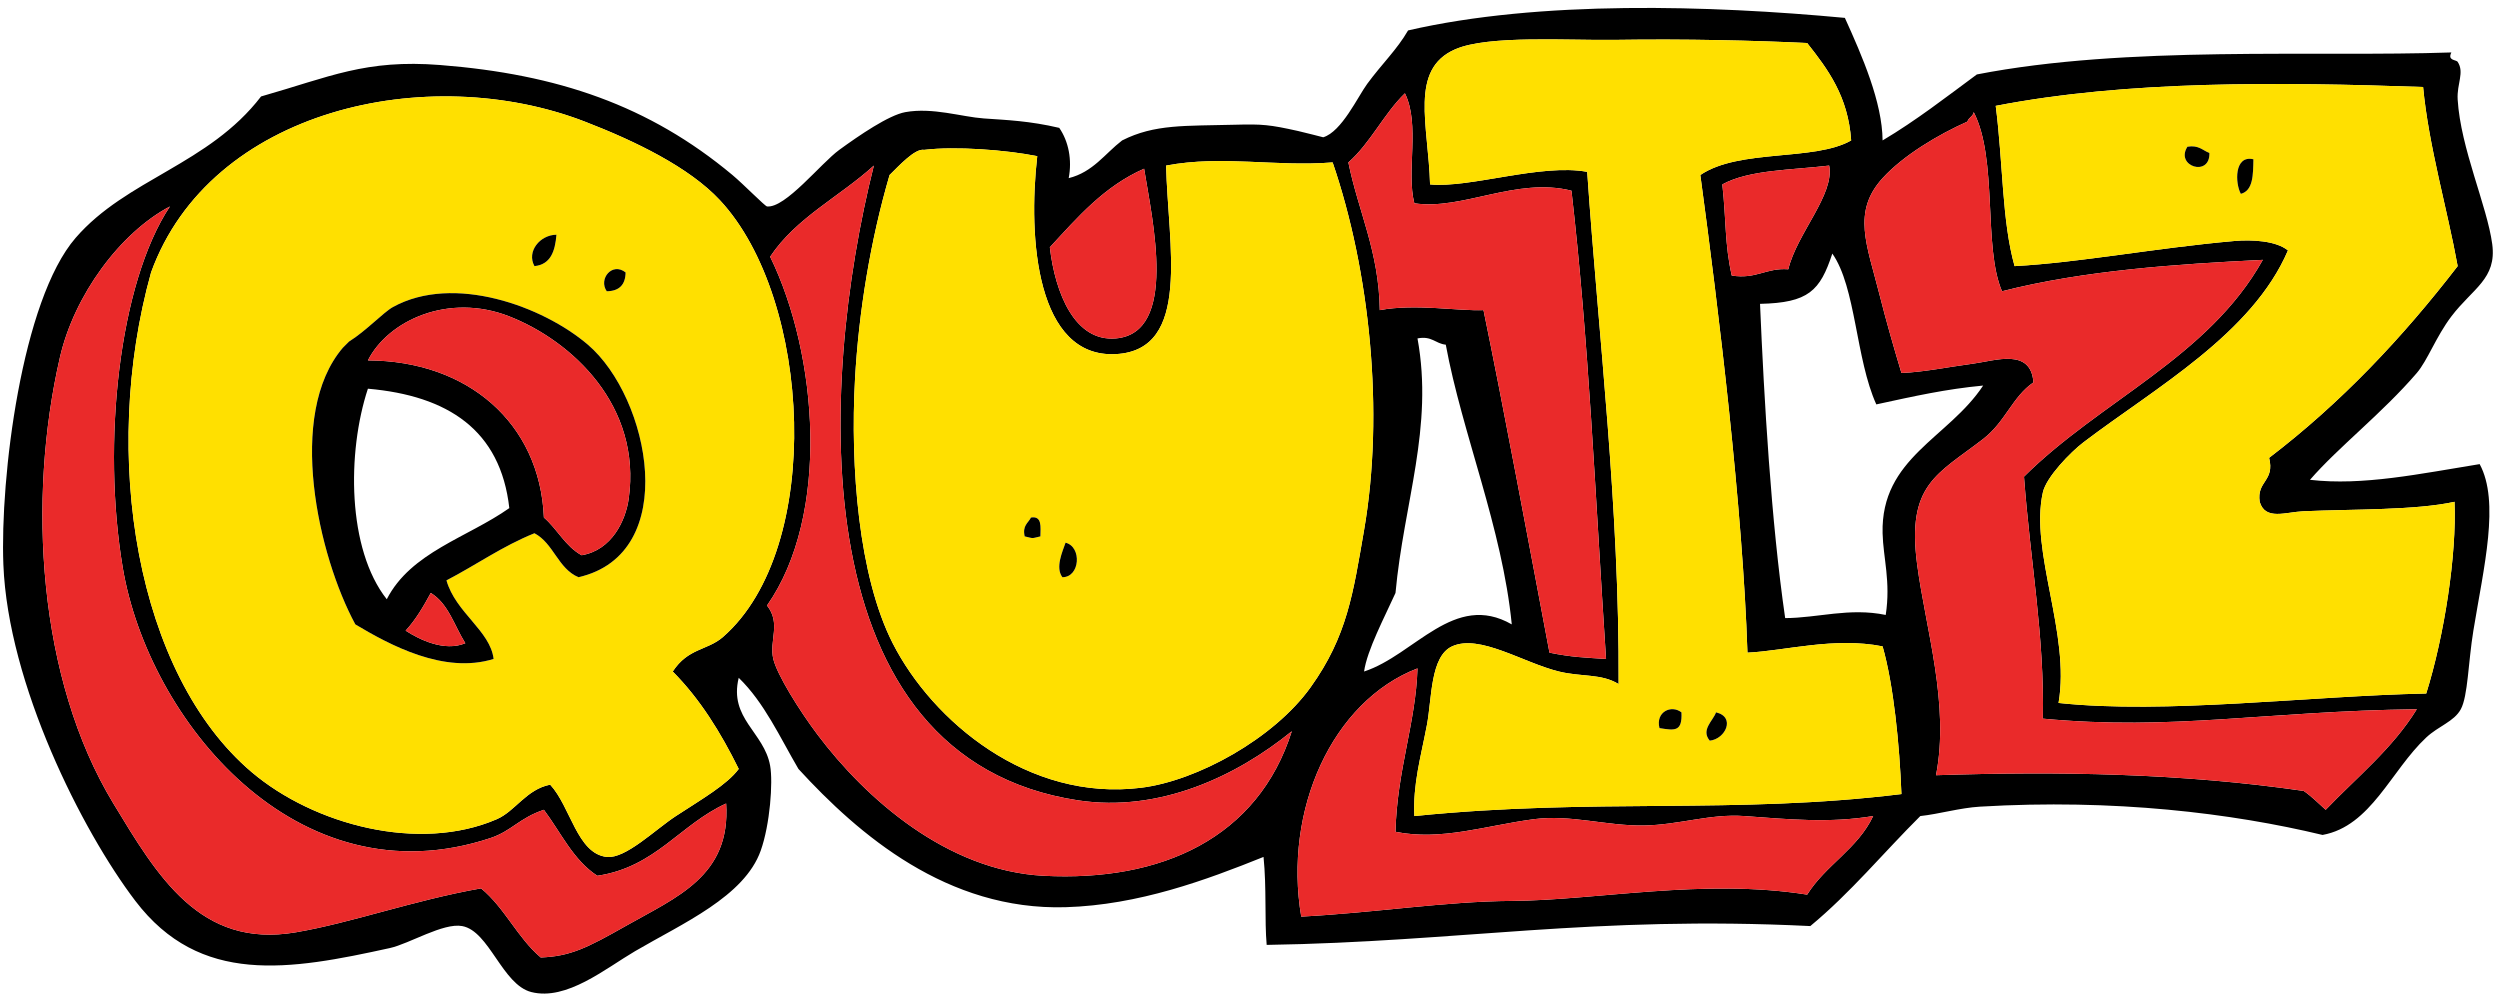 <?xml version="1.0" encoding="UTF-8"?><svg xmlns="http://www.w3.org/2000/svg" xmlns:xlink="http://www.w3.org/1999/xlink" height="1350.8" preserveAspectRatio="xMidYMid meet" version="1.0" viewBox="-4.1 -10.7 3373.8 1350.8" width="3373.8" zoomAndPan="magnify"><g fill-rule="evenodd"><g id="change1_1"><path d="M 2536.492 178.824 C 2581.719 151.965 2622.223 120.387 2663.719 89.762 C 2866.719 50.238 3119.09 66.465 3304.074 60.074 C 3298.449 71.363 3310.465 69.66 3312.57 72.809 C 3322.051 87.074 3311.27 102.152 3312.57 123.684 C 3316.547 189.52 3352.332 267.191 3359.219 318.762 C 3365.484 365.66 3332.914 378.34 3304.074 416.285 C 3283.379 443.582 3271.918 475.754 3257.426 492.637 C 3210.883 546.887 3151.742 592.48 3113.258 636.824 C 3184.477 645.137 3262.293 628.535 3342.254 615.637 C 3369.711 666.574 3347.879 754.16 3333.758 840.387 C 3326.75 883.379 3326.422 928.73 3316.816 946.402 C 3307.746 963.137 3286.801 969.004 3270.145 984.566 C 3222.445 1029.23 3195.711 1104.152 3130.223 1116.074 C 3007.902 1086.652 2848.93 1067.152 2667.945 1077.887 C 2640.98 1079.496 2612.844 1087.832 2587.387 1090.59 C 2537.75 1139.918 2493.141 1194.262 2438.949 1239.043 C 2144.957 1224.637 1965.949 1260.355 1705.297 1264.465 C 1702.359 1231.332 1705.316 1187.574 1701.062 1145.738 C 1623.867 1176.809 1532.402 1210.73 1433.879 1213.59 C 1274.262 1218.246 1154.898 1115.887 1073.402 1026.98 C 1048.34 984.191 1027.32 937.355 992.812 904.012 C 979.383 959.105 1027.121 977.184 1035.23 1022.746 C 1039.195 1044.965 1035.09 1101.84 1022.512 1137.246 C 1000.461 1199.309 917.023 1235.379 852.883 1272.957 C 813.07 1296.285 760.512 1340.184 712.934 1328.105 C 673.652 1318.098 656.258 1245.762 619.617 1239.043 C 594.039 1234.34 548.18 1262.98 522.094 1268.707 C 386.461 1298.559 265.836 1319.684 178.57 1205.105 C 106.445 1110.402 6.758 912.277 0.461 751.332 C -4.117 634.48 25.086 394.48 98.008 310.262 C 166.867 230.746 277.457 211.59 348.215 119.465 C 441.059 93.043 489.09 69.105 589.945 77.043 C 748.277 89.496 871.777 131.504 984.352 225.48 C 999.262 237.934 1028.18 267.543 1030.996 267.887 C 1055.711 270.621 1103.73 209.59 1128.523 191.543 C 1155.293 172.059 1195.258 144.699 1217.59 140.637 C 1254.695 133.949 1293.508 147.012 1323.602 149.137 C 1354.691 151.309 1385.043 152.395 1425.383 161.855 C 1437.945 180.105 1442.887 204.949 1438.121 229.715 C 1470.98 221.566 1487.023 196.637 1510.215 178.824 C 1554.223 156.527 1595.34 159.441 1662.887 157.621 C 1699.422 156.637 1709.145 157.527 1747.684 166.09 C 1756.215 167.98 1781.562 174.59 1781.609 174.574 C 1806.543 167.012 1828.289 119.77 1840.98 102.48 C 1861.094 75.105 1881.09 56.418 1896.121 30.379 C 2073.555 -10.652 2304.32 -3.527 2485.598 13.434 C 2509.117 65.277 2536.059 127.223 2536.492 178.824 M 2176.023 43.113 C 2112.348 44.113 2004.438 36.387 1959.73 55.832 C 1897.477 82.91 1923.574 157.965 1925.797 238.168 C 1979.199 243.496 2075.945 209.59 2137.848 221.23 C 2153.512 448.387 2181.402 672.168 2180.27 912.473 C 2156.914 898.09 2130.199 903.027 2099.672 895.527 C 2051.266 883.621 1992.512 844.621 1955.477 861.598 C 1925.988 875.137 1928.293 932.246 1921.559 967.637 C 1913.188 1011.605 1902.59 1047.309 1904.594 1090.59 C 2148.215 1065.848 2337.242 1088.59 2561.93 1060.918 C 2559.414 994.652 2551.352 913.418 2536.492 861.598 C 2471.168 848.637 2405.535 867.574 2354.125 870.09 C 2347.836 675.684 2315.535 410.043 2290.531 225.48 C 2343.094 189.73 2444.309 207.254 2494.09 178.824 C 2489.988 119.293 2462.758 82.91 2434.703 47.363 C 2365.707 44.043 2270.598 41.621 2176.023 43.113 M 2689.156 132.168 C 2699.133 209.309 2697.422 287.293 2714.613 348.438 C 2802.117 343.746 2905.328 323.84 3011.445 314.512 C 3034.309 312.512 3067.188 313.957 3083.555 327.254 C 3035.336 439.895 2904.547 512.613 2807.91 585.949 C 2790.098 599.441 2757.363 633.199 2752.789 653.809 C 2734.875 733.84 2790.098 844.582 2773.957 937.949 C 2918.625 953.418 3110.434 928.527 3270.145 925.207 C 3294.656 846.793 3311.332 738.121 3308.324 666.512 C 3255.945 678.066 3172.148 676.309 3104.785 679.246 C 3080.379 680.277 3052.984 692.074 3045.398 666.512 C 3041.07 638.129 3066.031 639.105 3058.117 607.152 C 3155.121 533.121 3238.133 445.074 3312.57 348.438 C 3298.758 272.105 3273.484 186.621 3265.922 106.723 C 3073.371 100.027 2866.926 97.66 2689.156 132.168 M 971.621 848.871 C 1108.836 729.035 1091.617 392.387 967.367 259.402 C 926.059 215.152 853.691 179.887 785.027 153.379 C 572.773 71.465 279.465 136.918 199.781 356.926 C 130.945 603.824 179.961 899.324 335.469 1031.23 C 419.508 1102.465 561.414 1140.246 666.289 1094.832 C 691.277 1084.035 706.211 1054.488 738.371 1048.215 C 766.027 1077.996 774.742 1141.402 814.715 1145.738 C 840.102 1148.465 879.789 1109.059 908.012 1090.59 C 942.617 1067.965 977.316 1048.074 992.812 1026.98 C 968.543 977.738 940.418 932.387 903.758 895.527 C 924.598 863.605 950.508 867.293 971.621 848.871 M 1891.871 115.215 C 1863.199 143.074 1845.594 182.027 1815.535 208.496 C 1829.168 275.48 1856.801 328.387 1857.949 407.832 C 1905.672 398.824 1964.676 409.309 1997.902 407.832 C 2024.465 536.426 2060.453 729.629 2086.953 870.09 C 2117.418 876.262 2134.98 876.754 2163.305 878.543 C 2148.258 649.73 2140.051 450.652 2116.637 246.652 C 2042.156 227.926 1969.281 273.48 1904.594 263.637 C 1893.512 220.98 1912.656 157.387 1891.871 115.215 M 2651 153.379 C 2611.711 170.879 2564.422 199.012 2536.492 229.715 C 2494.914 275.41 2515.34 319.512 2532.246 386.621 C 2541.418 422.98 2551.641 458.402 2561.93 492.637 C 2591.672 491.496 2624.488 484.637 2659.473 479.926 C 2688.742 475.965 2736.711 458.715 2740.051 505.371 C 2711.645 524.762 2702.387 558.371 2672.211 581.707 C 2610.227 629.59 2568.73 642.762 2583.141 751.332 C 2594.684 838.34 2627.211 939.637 2608.598 1035.473 C 2774.145 1030.051 2938.93 1032.637 3104.785 1056.668 C 3115.688 1064.121 3124.676 1073.512 3134.449 1082.137 C 3176.602 1038.059 3224.59 999.785 3257.426 946.402 C 3050.797 949.199 2929.57 975.699 2752.789 959.137 C 2755.035 847.926 2736.051 748.582 2727.332 632.574 C 2830.008 530.293 2976.281 471.613 3049.621 339.98 C 2933.941 345.676 2808.176 354.129 2697.648 382.371 C 2672.004 322.691 2692.289 204.355 2659.473 140.637 C 2658.461 146.723 2652.461 147.777 2651 153.379 M 1243.043 191.543 C 1230.723 189.238 1208.637 213.566 1196.402 225.48 C 1170.652 313.512 1154.762 410.215 1149.738 501.121 C 1143.23 619.152 1154.586 767.012 1200.617 857.355 C 1254.277 962.621 1383.414 1071.262 1535.648 1052.418 C 1611.699 1043.043 1715.223 985.809 1764.645 916.715 C 1814.121 847.637 1821.969 789.91 1836.746 704.676 C 1864.277 545.848 1844.547 355.043 1794.34 208.496 C 1716.293 214.668 1646.012 198.418 1569.57 212.746 C 1571.961 319.137 1604.508 461.809 1501.73 467.191 C 1394.977 472.785 1382.867 311.785 1395.695 200.035 C 1352.977 191.543 1285.32 186.441 1243.043 191.543 M 1035.23 335.746 C 1100.055 468.582 1116.398 684.73 1030.996 806.449 C 1050.262 830.746 1033.637 853.84 1039.453 878.543 C 1044.496 899.777 1074.445 947.855 1098.855 980.324 C 1164.258 1067.434 1274.195 1164.387 1404.195 1171.184 C 1563.449 1179.496 1693.625 1120.074 1739.234 976.113 C 1664.352 1037.027 1560.473 1086.043 1450.84 1069.402 C 1077.242 1012.668 1100.023 511.965 1175.191 212.746 C 1129.336 254.543 1070.18 283.043 1035.23 335.746 M 2320.215 238.168 C 2325.613 287.355 2323.246 318.168 2332.934 361.176 C 2366.41 366.348 2378.82 350.543 2409.266 352.699 C 2420.727 304.574 2472.055 251.809 2464.406 212.746 C 2413.984 218.879 2356.762 218.191 2320.215 238.168 M 1412.664 323.012 C 1419.867 384.98 1446.297 450.762 1501.73 446.012 C 1585.867 438.723 1551.227 286.965 1539.902 216.98 C 1485.855 240.699 1450.027 282.621 1412.664 323.012 M 76.789 471.441 C 32.633 663.082 46.789 905.34 148.898 1073.652 C 208.086 1171.215 265.512 1269.543 394.867 1247.527 C 470.418 1234.652 554.43 1204.168 645.07 1188.168 C 676.93 1214.262 694.242 1254.871 725.652 1281.449 C 765.438 1279.824 787.855 1268.707 840.164 1239.043 C 909.102 1199.926 982.34 1171.582 975.863 1073.652 C 913.633 1101.879 880.711 1159.441 801.992 1171.184 C 769.434 1150.02 752.898 1112.816 729.887 1082.137 C 696.727 1093.246 686.055 1110.91 657.793 1120.277 C 396.055 1207.215 196.195 960.277 161.617 755.574 C 133.242 587.605 156.281 371.902 225.211 267.887 C 157.914 303.395 96.086 387.684 76.789 471.441 M 2371.09 399.355 C 2376.551 527.73 2385.992 692.527 2405.02 823.434 C 2448.617 823.324 2491.699 809.035 2540.719 819.184 C 2547.645 774.293 2537.297 742.121 2536.492 708.918 C 2534.039 607.152 2625.293 580.707 2672.211 509.621 C 2621.461 514.441 2580.336 523.699 2528.02 535.043 C 2500.129 473.559 2500.562 376.84 2468.652 331.496 C 2452.121 381.848 2436.535 397.902 2371.09 399.355 M 1879.148 789.512 C 1864.621 821.668 1840.684 866.91 1836.746 895.527 C 1905.199 873.137 1958.277 787.223 2036.066 831.926 C 2023.191 701.402 1969.074 574.23 1947.012 454.465 C 1932.871 453.059 1928.203 442.176 1908.84 446.012 C 1930.773 566.184 1890.387 667.434 1879.148 789.512 M 1908.84 891.293 C 1793.477 935.809 1727.684 1082.793 1751.926 1226.293 C 1853.07 1220.918 1946.121 1205.699 2036.066 1205.105 C 2149.887 1204.387 2294.879 1174.324 2434.703 1196.621 C 2459.727 1156.621 2502.973 1134.871 2523.773 1090.59 C 2464.531 1100.426 2410.129 1095.012 2349.898 1090.59 C 2303.805 1087.246 2261.629 1102.605 2214.18 1103.324 C 2164.047 1104.082 2115.5 1088.246 2065.742 1094.832 C 2000.039 1103.574 1941.047 1124.355 1879.148 1111.824 C 1881.188 1028.707 1906.664 964.762 1908.84 891.293" fill="inherit"/></g><g id="change2_1"><path d="M 2434.703 47.363 C 2462.758 82.91 2489.996 119.293 2494.086 178.824 C 2444.309 207.254 2343.086 189.73 2290.527 225.48 C 2315.551 410.043 2347.832 675.684 2354.137 870.09 C 2405.531 867.574 2471.168 848.637 2536.504 861.598 C 2551.359 913.418 2559.406 994.652 2561.938 1060.918 C 2337.258 1088.59 2148.223 1065.848 1904.586 1090.59 C 1902.59 1047.309 1913.184 1011.605 1921.562 967.637 C 1928.289 932.246 1925.996 875.137 1955.48 861.598 C 1992.512 844.621 2051.262 883.621 2099.672 895.527 C 2130.195 903.027 2156.914 898.09 2180.27 912.473 C 2181.402 672.168 2153.52 448.387 2137.848 221.23 C 2075.953 209.59 1979.199 243.496 1925.789 238.168 C 1923.574 157.965 1897.469 82.91 1959.738 55.832 C 2004.441 36.387 2112.34 44.113 2176.012 43.113 C 2270.598 41.621 2365.703 44.043 2434.703 47.363 M 2235.391 971.871 C 2256.406 975.293 2266.309 976.777 2265.082 950.637 C 2251.281 939.98 2229.906 950.02 2235.391 971.871 M 2303.242 988.816 C 2324.352 986.746 2338.559 956.918 2311.715 950.637 C 2307.801 961.965 2290.875 974.324 2303.242 988.816" fill="#ffe000"/></g><g id="change2_2"><path d="M 3265.922 106.723 C 3273.484 186.621 3298.766 272.105 3312.582 348.434 C 3238.141 445.07 3155.125 533.121 3058.125 607.152 C 3066.031 639.105 3041.074 638.129 3045.402 666.512 C 3053.004 692.074 3080.379 680.277 3104.785 679.246 C 3172.156 676.309 3255.945 678.066 3308.336 666.512 C 3311.344 738.121 3294.66 846.793 3270.172 925.207 C 3110.434 928.527 2918.629 953.418 2773.973 937.949 C 2790.09 844.582 2734.875 733.84 2752.797 653.809 C 2757.371 633.199 2790.109 599.441 2807.914 585.949 C 2904.547 512.613 3035.344 439.895 3083.547 327.254 C 3067.207 313.953 3034.305 312.508 3011.465 314.508 C 2905.34 323.84 2802.121 343.746 2714.613 348.434 C 2697.418 287.293 2699.125 209.309 2689.168 132.168 C 2866.949 97.656 3073.387 100.023 3265.922 106.723 M 2977.547 195.781 C 2968.398 192.246 2963.074 184.785 2947.855 187.305 C 2930.906 213.836 2978.645 228.672 2977.547 195.781 M 3019.957 250.898 C 3036.746 246.484 3036.461 225.023 3036.93 204.246 C 3010.855 198.148 3012.113 236.652 3019.957 250.898" fill="#ffe000"/></g><g id="change2_3"><path d="M 903.758 895.527 C 940.414 932.387 968.539 977.738 992.812 1026.98 C 977.312 1048.074 942.617 1067.965 908.008 1090.59 C 879.789 1109.059 840.102 1148.465 814.715 1145.738 C 774.742 1141.402 766.023 1077.996 738.367 1048.215 C 706.215 1054.488 691.273 1084.035 666.289 1094.832 C 561.414 1140.246 419.508 1102.465 335.469 1031.23 C 179.965 899.324 130.945 603.824 199.781 356.926 C 279.465 136.922 572.773 71.469 785.023 153.379 C 853.688 179.891 926.055 215.148 967.367 259.398 C 1091.621 392.387 1108.84 729.035 971.617 848.871 C 950.508 867.293 924.594 863.605 903.758 895.527 M 717.148 348.434 C 739.039 346.262 745.039 328.25 746.852 306.059 C 724.602 306.262 706.266 328.73 717.148 348.434 M 814.715 382.371 C 831.453 382.152 839.93 373.699 840.164 356.926 C 822.023 342.598 803.141 365.84 814.715 382.371 M 789.258 454.465 C 728.398 402.52 608.215 358.621 526.32 403.582 C 513.469 410.637 489.453 436.309 466.965 450.215 L 458.465 458.715 C 381.977 548.605 425.414 739.668 475.43 831.926 C 521.602 859.496 595.09 899.434 662.039 878.543 C 657.477 840.387 610.773 816.145 598.414 772.527 C 638.414 751.746 673.852 726.379 717.148 708.918 C 743.07 722.582 748.789 756.48 776.539 768.277 C 915.648 736.527 872.742 525.73 789.258 454.465" fill="#ffe000"/></g><g id="change3_1"><path d="M 1904.582 263.641 C 1969.27 273.484 2042.145 227.93 2116.637 246.656 C 2140.047 450.656 2148.238 649.734 2163.285 878.547 C 2134.98 876.758 2117.406 876.266 2086.949 870.094 C 2060.445 729.633 2024.465 536.43 1997.895 407.836 C 1964.676 409.312 1905.656 398.828 1857.945 407.836 C 1856.789 328.391 1829.16 275.484 1815.527 208.5 C 1845.59 182.031 1863.199 143.078 1891.867 115.219 C 1912.652 157.391 1893.512 220.984 1904.582 263.641" fill="#ea2a2a"/></g><g id="change3_2"><path d="M 2659.469 140.633 C 2692.305 204.355 2672.02 322.691 2697.641 382.371 C 2808.195 354.129 2933.934 345.676 3049.625 339.98 C 2976.301 471.613 2830.016 530.293 2727.336 632.574 C 2736.07 748.582 2755.035 847.926 2752.797 959.137 C 2929.559 975.699 3050.805 949.199 3257.441 946.402 C 3224.605 999.785 3176.605 1038.059 3134.457 1082.137 C 3124.684 1073.512 3115.691 1064.121 3104.781 1056.668 C 2938.93 1032.637 2774.16 1030.051 2608.59 1035.473 C 2627.195 939.637 2594.68 838.34 2583.129 751.332 C 2568.742 642.762 2610.23 629.59 2672.199 581.707 C 2702.398 558.371 2711.648 524.762 2740.047 505.371 C 2736.73 458.715 2688.727 475.965 2659.469 479.926 C 2624.5 484.637 2591.684 491.496 2561.949 492.637 C 2551.656 458.402 2541.422 422.98 2532.25 386.621 C 2515.344 319.512 2494.898 275.41 2536.508 229.715 C 2564.426 199.012 2611.707 170.875 2650.996 153.379 C 2652.457 147.777 2658.473 146.723 2659.469 140.633" fill="#ea2a2a"/></g><g id="change2_4"><path d="M 1395.695 200.035 C 1382.871 311.785 1394.973 472.785 1501.73 467.191 C 1604.504 461.809 1571.965 319.137 1569.574 212.746 C 1646.012 198.418 1716.293 214.668 1794.34 208.496 C 1844.551 355.043 1864.281 545.848 1836.75 704.676 C 1821.961 789.91 1814.129 847.637 1764.648 916.715 C 1715.23 985.809 1611.699 1043.043 1535.652 1052.418 C 1383.422 1071.262 1254.273 962.621 1200.617 857.355 C 1154.586 767.012 1143.23 619.152 1149.734 501.121 C 1154.754 410.215 1170.652 313.512 1196.398 225.48 C 1208.637 213.566 1230.723 189.238 1243.039 191.543 C 1285.324 186.441 1352.977 191.543 1395.695 200.035 M 1378.742 713.168 C 1391.793 716.137 1386.898 716.137 1399.949 713.168 C 1400.121 700.254 1402.395 685.238 1387.23 687.723 C 1383.445 695.246 1375.391 698.496 1378.742 713.168 M 1429.641 768.277 C 1453.59 768.309 1456.141 727.152 1433.883 721.652 C 1429.707 733.84 1419.781 755.332 1429.641 768.277" fill="#ffe000"/></g><g id="change1_2"><path d="M 2947.871 187.309 C 2963.078 184.785 2968.395 192.246 2977.531 195.781 C 2978.645 228.676 2930.895 213.836 2947.871 187.309" fill="inherit"/></g><g id="change1_3"><path d="M 3036.934 204.246 C 3036.469 225.027 3036.75 246.488 3019.961 250.902 C 3012.117 236.648 3010.867 198.148 3036.934 204.246" fill="inherit"/></g><g id="change3_3"><path d="M 1175.184 212.754 C 1100.023 511.969 1077.242 1012.668 1450.836 1069.406 C 1560.469 1086.043 1664.344 1037.027 1739.227 976.117 C 1693.621 1120.074 1563.445 1179.496 1404.195 1171.184 C 1274.191 1164.387 1164.258 1067.434 1098.848 980.328 C 1074.445 947.855 1044.492 899.781 1039.453 878.547 C 1033.629 853.844 1050.254 830.75 1030.988 806.453 C 1116.391 684.734 1100.055 468.586 1035.227 335.75 C 1070.18 283.047 1129.336 254.551 1175.184 212.754" fill="#ea2a2a"/></g><g id="change3_4"><path d="M 2464.398 212.746 C 2472.043 251.812 2420.734 304.574 2409.254 352.703 C 2378.816 350.547 2366.395 366.352 2332.926 361.18 C 2323.25 318.172 2325.602 287.355 2320.199 238.172 C 2356.766 218.195 2413.988 218.883 2464.398 212.746" fill="#ea2a2a"/></g><g id="change3_5"><path d="M 1539.898 216.98 C 1551.23 286.969 1585.871 438.723 1501.73 446.012 C 1446.301 450.762 1419.871 384.98 1412.672 323.012 C 1450.031 282.621 1485.852 240.699 1539.898 216.98" fill="#ea2a2a"/></g><g id="change3_6"><path d="M 225.215 267.891 C 156.281 371.902 133.242 587.605 161.617 755.574 C 196.195 960.277 396.055 1207.215 657.789 1120.277 C 686.055 1110.91 696.73 1093.246 729.883 1082.137 C 752.898 1112.816 769.43 1150.02 801.992 1171.184 C 880.715 1159.441 913.633 1101.879 975.859 1073.652 C 982.34 1171.582 909.102 1199.926 840.164 1239.043 C 787.852 1268.707 765.438 1279.824 725.648 1281.449 C 694.242 1254.871 676.93 1214.262 645.07 1188.168 C 554.43 1204.168 470.414 1234.652 394.867 1247.527 C 265.508 1269.543 208.09 1171.215 148.898 1073.652 C 46.789 905.34 32.633 663.082 76.789 471.441 C 96.086 387.684 157.914 303.398 225.215 267.891" fill="#ea2a2a"/></g><g id="change1_4"><path d="M 746.852 306.059 C 745.039 328.25 739.039 346.262 717.148 348.434 C 706.266 328.73 724.602 306.262 746.852 306.059" fill="inherit"/></g><g id="change1_5"><path d="M 840.164 356.926 C 839.934 373.699 831.453 382.152 814.715 382.371 C 803.145 365.84 822.023 342.598 840.164 356.926" fill="inherit"/></g><g id="change1_6"><path d="M 776.539 768.277 C 748.789 756.48 743.07 722.582 717.148 708.918 C 673.855 726.379 638.414 751.746 598.414 772.527 C 610.773 816.145 657.48 840.387 662.039 878.543 C 595.09 899.434 521.602 859.496 475.434 831.926 C 425.414 739.668 381.977 548.605 458.465 458.715 L 466.965 450.215 C 489.453 436.309 513.473 410.637 526.32 403.582 C 608.215 358.621 728.398 402.52 789.258 454.465 C 872.742 525.73 915.648 736.527 776.539 768.277 M 844.383 662.262 C 861.938 536.887 768.062 449.66 683.23 416.285 C 601.195 384.059 519.645 421.879 492.398 475.684 C 626.473 476.074 724.523 559.652 729.883 687.723 C 748.117 703.434 758.84 726.621 780.781 738.605 C 821.73 731.699 840.281 691.637 844.383 662.262 M 492.398 513.855 C 464.039 599.824 464.434 730.387 517.852 797.996 C 550.434 734.434 626.855 714.762 683.23 674.996 C 671.414 569.488 600.262 523.309 492.398 513.855 M 543.289 840.387 C 561.82 852.309 595.453 869.137 623.867 857.355 C 609.105 833.957 601.059 803.84 577.215 789.512 C 567.273 807.832 556.887 825.715 543.289 840.387" fill="inherit"/></g><g id="change3_7"><path d="M 780.781 738.605 C 758.84 726.621 748.117 703.434 729.887 687.723 C 724.523 559.652 626.469 476.074 492.398 475.684 C 519.641 421.879 601.195 384.059 683.227 416.285 C 768.062 449.66 861.938 536.887 844.387 662.262 C 840.281 691.637 821.727 731.699 780.781 738.605" fill="#ea2a2a"/></g><g id="change1_7"><path d="M 1387.23 687.723 C 1402.398 685.238 1400.121 700.254 1399.949 713.168 C 1386.898 716.137 1391.789 716.137 1378.738 713.168 C 1375.391 698.496 1383.449 695.246 1387.23 687.723" fill="inherit"/></g><g id="change1_8"><path d="M 1433.879 721.652 C 1456.141 727.152 1453.59 768.309 1429.629 768.277 C 1419.77 755.332 1429.711 733.84 1433.879 721.652" fill="inherit"/></g><g id="change3_8"><path d="M 577.215 789.512 C 601.055 803.84 609.105 833.957 623.867 857.355 C 595.453 869.137 561.82 852.309 543.289 840.387 C 556.883 825.715 567.273 807.832 577.215 789.512" fill="#ea2a2a"/></g><g id="change3_9"><path d="M 1879.148 1111.824 C 1941.035 1124.355 2000.043 1103.574 2065.754 1094.832 C 2115.5 1088.246 2164.039 1104.082 2214.191 1103.324 C 2261.633 1102.605 2303.809 1087.246 2349.887 1090.59 C 2410.113 1095.012 2464.523 1100.426 2523.762 1090.59 C 2502.984 1134.871 2459.723 1156.621 2434.703 1196.621 C 2294.875 1174.324 2149.891 1204.387 2036.07 1205.105 C 1946.113 1205.699 1853.059 1220.918 1751.926 1226.293 C 1727.676 1082.793 1793.465 935.809 1908.848 891.293 C 1906.664 964.762 1881.18 1028.707 1879.148 1111.824" fill="#ea2a2a"/></g><g id="change1_9"><path d="M 2265.066 950.641 C 2266.305 976.781 2256.402 975.293 2235.395 971.871 C 2229.902 950.023 2251.273 939.98 2265.066 950.641" fill="inherit"/></g><g id="change1_10"><path d="M 2311.719 950.637 C 2338.562 956.918 2324.359 986.746 2303.254 988.816 C 2290.871 974.324 2307.801 961.965 2311.719 950.637" fill="inherit"/></g></g></svg>